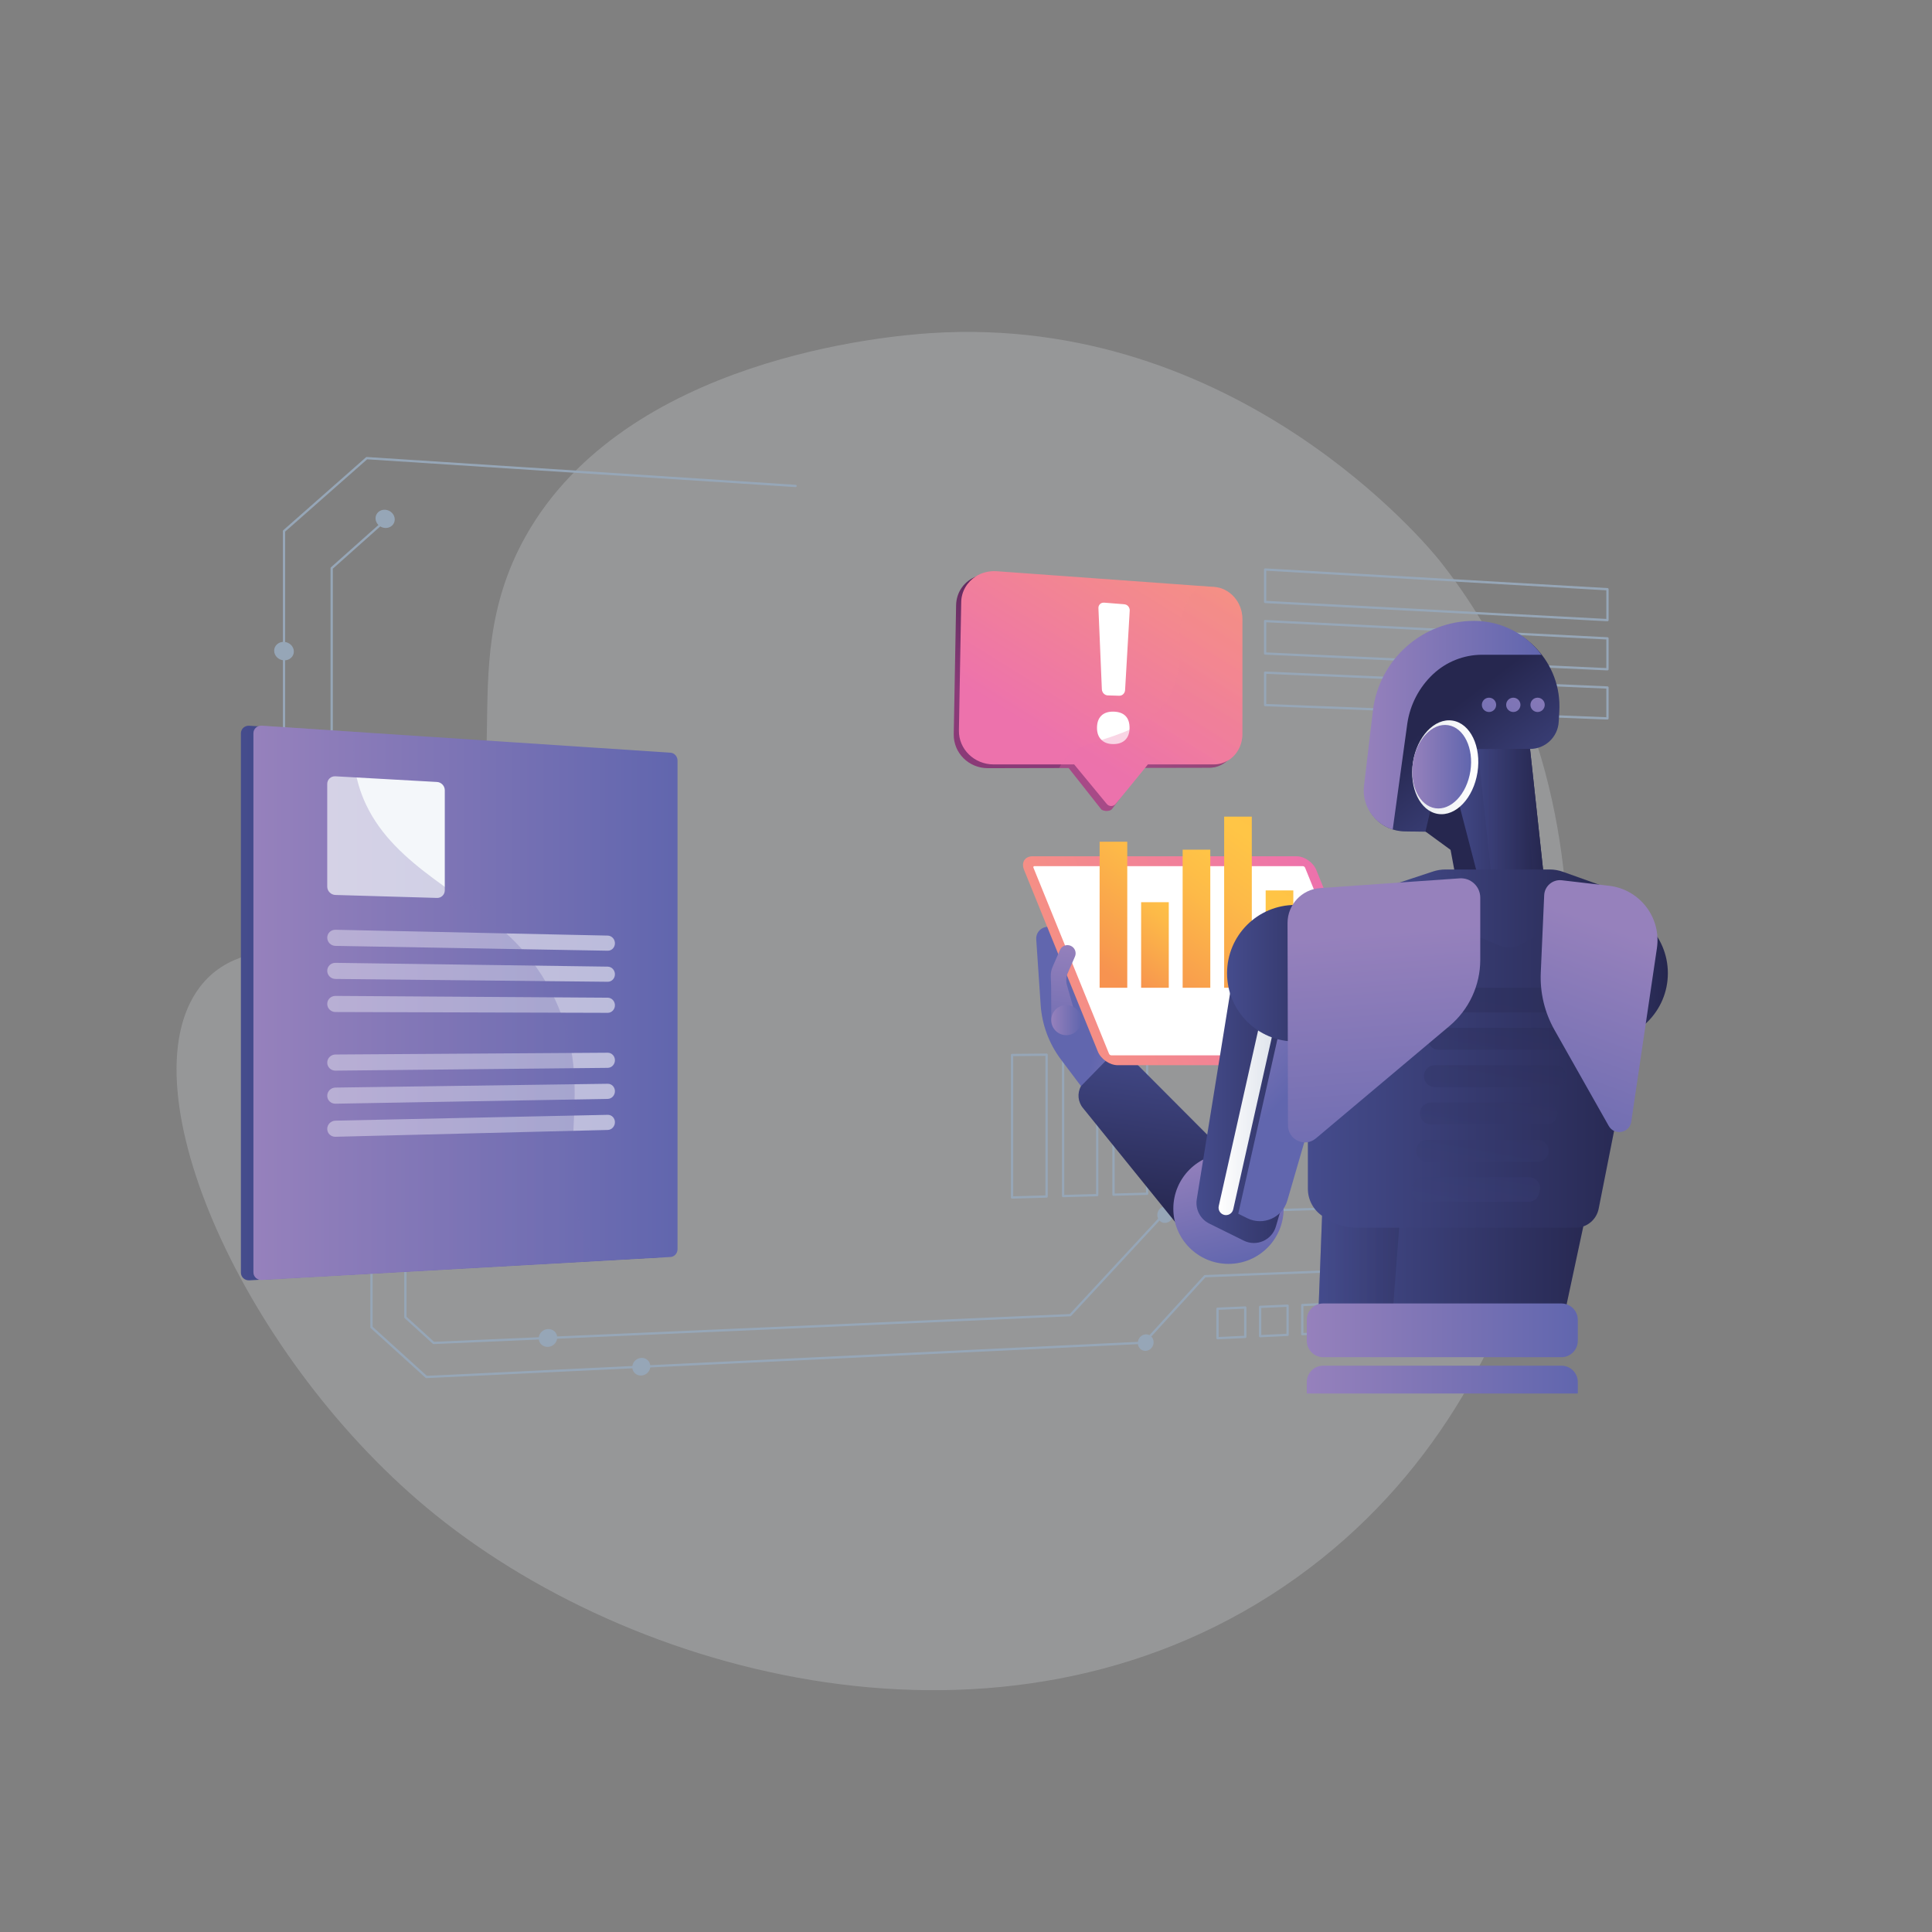 <?xml version="1.0" encoding="UTF-8"?>
<svg xmlns="http://www.w3.org/2000/svg" xmlns:xlink="http://www.w3.org/1999/xlink" viewBox="0 0 768 768">
  <rect x="0" y="0" width="768" height="768" fill="#808080" stroke="none"/>
  <defs>
    <style>.cls-1{fill:url(#linear-gradient-15);}.cls-2{fill:url(#linear-gradient-13);}.cls-3{fill:url(#linear-gradient-28);}.cls-4{fill:url(#linear-gradient-42);}.cls-5{fill:url(#linear-gradient-39);}.cls-5,.cls-6,.cls-7,.cls-8,.cls-9,.cls-10,.cls-11,.cls-12,.cls-13{mix-blend-mode:multiply;opacity:.3;}.cls-6{fill:url(#linear-gradient-38);}.cls-7{fill:url(#linear-gradient-40);}.cls-14{fill:url(#linear-gradient-2);}.cls-15{fill:url(#linear-gradient-43);}.cls-16{fill:url(#linear-gradient-25);}.cls-17{fill:url(#linear-gradient-10);}.cls-18{fill:url(#linear-gradient-12);}.cls-19{fill:url(#linear-gradient-27);}.cls-20{opacity:.2;}.cls-20,.cls-21{fill:#f4f7fa;}.cls-22{fill:#96a6b7;}.cls-23{fill:#fff;}.cls-8{fill:url(#linear-gradient-36);}.cls-24{fill:url(#linear-gradient-26);}.cls-25{opacity:.55;}.cls-26{fill:url(#linear-gradient-4);}.cls-27{fill:url(#linear-gradient-30);}.cls-28{fill:url(#linear-gradient-44);}.cls-29{fill:url(#linear-gradient-3);}.cls-30{fill:url(#linear-gradient-34);}.cls-31{fill:url(#linear-gradient-5);}.cls-9{fill:url(#linear-gradient-37);}.cls-10{fill:url(#linear-gradient-35);}.cls-32{fill:url(#linear-gradient-22);}.cls-33{fill:url(#linear-gradient-24);}.cls-34{isolation:isolate;}.cls-35{fill:url(#linear-gradient-33);}.cls-36{fill:url(#linear-gradient-8);}.cls-37{fill:url(#linear-gradient-14);}.cls-38{fill:url(#linear-gradient-29);}.cls-39{fill:url(#linear-gradient-20);}.cls-11{fill:url(#linear-gradient-31);}.cls-40{fill:url(#linear-gradient-17);}.cls-41{fill:url(#linear-gradient-7);}.cls-42{fill:url(#linear-gradient-9);}.cls-43{fill:url(#linear-gradient-11);}.cls-44{fill:url(#linear-gradient-19);}.cls-45{fill:url(#linear-gradient-6);}.cls-12{fill:url(#linear-gradient-46);}.cls-46{fill:url(#linear-gradient-21);}.cls-47{fill:url(#linear-gradient-45);}.cls-48{fill:url(#linear-gradient-32);}.cls-49{fill:url(#linear-gradient-41);}.cls-50{fill:url(#linear-gradient-16);}.cls-51{fill:url(#linear-gradient);}.cls-52{fill:url(#linear-gradient-23);}.cls-53{fill:url(#linear-gradient-18);}</style>
    <linearGradient id="linear-gradient" x1="95.764" y1="398.718" x2="264.568" y2="398.718" gradientUnits="userSpaceOnUse">
      <stop offset="0" stop-color="#454c8d"></stop>
      <stop offset=".996" stop-color="#26274f"></stop>
    </linearGradient>
    <linearGradient id="linear-gradient-2" x1="100.744" y1="398.64" x2="269.328" y2="398.64" gradientUnits="userSpaceOnUse">
      <stop offset="0" stop-color="#9681bc"></stop>
      <stop offset=".996" stop-color="#6166ae"></stop>
    </linearGradient>
    <linearGradient id="linear-gradient-3" x2="272.738" xlink:href="#linear-gradient-2"></linearGradient>
    <linearGradient id="linear-gradient-4" x1="472.167" y1="414.693" x2="436.773" y2="406.649" xlink:href="#linear-gradient-2"></linearGradient>
    <linearGradient id="linear-gradient-5" x1="465.029" y1="412.788" x2="455.342" y2="484.96" xlink:href="#linear-gradient"></linearGradient>
    <linearGradient id="linear-gradient-6" x1="585.79" y1="364.681" x2="701.98" y2="364.681" gradientTransform="translate(-306.216 32.428) scale(1 .958) skewX(21.296)" gradientUnits="userSpaceOnUse">
      <stop offset="0" stop-color="#f58f86"></stop>
      <stop offset="1" stop-color="#ed72ac"></stop>
    </linearGradient>
    <linearGradient id="linear-gradient-7" x1="425.733" y1="373.993" x2="418.615" y2="426.404" xlink:href="#linear-gradient-2"></linearGradient>
    <linearGradient id="linear-gradient-8" x1="417.882" y1="405.523" x2="429.827" y2="405.523" xlink:href="#linear-gradient-2"></linearGradient>
    <linearGradient id="linear-gradient-9" x1="489.92" y1="299.332" x2="421.414" y2="392.43" gradientUnits="userSpaceOnUse">
      <stop offset="0" stop-color="#fcb149"></stop>
      <stop offset=".056" stop-color="#fdba47"></stop>
      <stop offset=".145" stop-color="#fec246"></stop>
      <stop offset=".318" stop-color="#ffc546"></stop>
      <stop offset=".485" stop-color="#fdba48"></stop>
      <stop offset=".775" stop-color="#f89d4d"></stop>
      <stop offset=".866" stop-color="#f79350"></stop>
      <stop offset="1" stop-color="#f79350"></stop>
    </linearGradient>
    <linearGradient id="linear-gradient-10" x1="486.337" y1="338.647" x2="442.732" y2="397.905" xlink:href="#linear-gradient-9"></linearGradient>
    <linearGradient id="linear-gradient-11" x1="512.022" y1="315.726" x2="446.787" y2="404.379" xlink:href="#linear-gradient-9"></linearGradient>
    <linearGradient id="linear-gradient-12" x1="530.892" y1="305.943" x2="452.057" y2="413.077" xlink:href="#linear-gradient-9"></linearGradient>
    <linearGradient id="linear-gradient-13" x1="529.24" y1="345.279" x2="480.788" y2="411.125" xlink:href="#linear-gradient-9"></linearGradient>
    <linearGradient id="linear-gradient-14" x1="609.233" y1="331.466" x2="573.201" y2="284.234" xlink:href="#linear-gradient"></linearGradient>
    <linearGradient id="linear-gradient-15" x1="542.095" y1="288.274" x2="612.758" y2="288.274" xlink:href="#linear-gradient-2"></linearGradient>
    <linearGradient id="linear-gradient-16" x1="562.243" y1="377.023" x2="581.167" y2="345.969" xlink:href="#linear-gradient"></linearGradient>
    <linearGradient id="linear-gradient-17" x1="574.314" y1="324.627" x2="614.031" y2="324.627" xlink:href="#linear-gradient"></linearGradient>
    <linearGradient id="linear-gradient-18" x1="587.434" y1="324.627" x2="610.005" y2="324.627" xlink:href="#linear-gradient"></linearGradient>
    <linearGradient id="linear-gradient-19" x1="561.358" y1="304.998" x2="587.645" y2="304.998" gradientTransform="translate(787.648 -309.53) rotate(81.165)" gradientUnits="userSpaceOnUse">
      <stop offset=".273" stop-color="#eceff2"></stop>
      <stop offset="1" stop-color="#fff"></stop>
    </linearGradient>
    <linearGradient id="linear-gradient-20" x1="561.394" y1="304.778" x2="584.785" y2="304.778" gradientTransform="translate(786.231 -308.322) rotate(81.165)" xlink:href="#linear-gradient-2"></linearGradient>
    <linearGradient id="linear-gradient-21" x1="617.41" y1="251.079" x2="569.43" y2="305.839" xlink:href="#linear-gradient-2"></linearGradient>
    <linearGradient id="linear-gradient-22" x1="622.87" y1="255.869" x2="574.89" y2="310.63" xlink:href="#linear-gradient-2"></linearGradient>
    <linearGradient id="linear-gradient-23" x1="628.33" y1="260.659" x2="580.35" y2="315.42" xlink:href="#linear-gradient-2"></linearGradient>
    <linearGradient id="linear-gradient-24" x1="482.596" y1="455.978" x2="493.735" y2="503.44" xlink:href="#linear-gradient-2"></linearGradient>
    <linearGradient id="linear-gradient-25" x1="475.614" y1="437.351" x2="532.442" y2="437.351" xlink:href="#linear-gradient"></linearGradient>
    <linearGradient id="linear-gradient-26" x1="471.05" y1="400.888" x2="508.884" y2="438.721" xlink:href="#linear-gradient-2"></linearGradient>
    <linearGradient id="linear-gradient-27" x1="484.399" y1="435.046" x2="510.496" y2="435.046" gradientUnits="userSpaceOnUse">
      <stop offset="0" stop-color="#fff"></stop>
      <stop offset="1" stop-color="#d8dee8"></stop>
    </linearGradient>
    <linearGradient id="linear-gradient-28" x1="487.769" y1="386.871" x2="541.993" y2="386.871" xlink:href="#linear-gradient"></linearGradient>
    <linearGradient id="linear-gradient-29" x1="608.788" y1="386.871" x2="663" y2="386.871" xlink:href="#linear-gradient"></linearGradient>
    <linearGradient id="linear-gradient-30" x1="523.602" y1="493.491" x2="636.928" y2="493.491" xlink:href="#linear-gradient"></linearGradient>
    <linearGradient id="linear-gradient-31" x1="523.602" y1="493.491" x2="558.91" y2="493.491" xlink:href="#linear-gradient"></linearGradient>
    <linearGradient id="linear-gradient-32" x1="519.465" y1="528.824" x2="627.201" y2="528.824" xlink:href="#linear-gradient-2"></linearGradient>
    <linearGradient id="linear-gradient-33" x1="519.465" y1="548.407" x2="627.201" y2="548.407" xlink:href="#linear-gradient-2"></linearGradient>
    <linearGradient id="linear-gradient-34" x1="519.9" y1="421.161" x2="654.428" y2="421.161" xlink:href="#linear-gradient"></linearGradient>
    <linearGradient id="linear-gradient-35" x1="579.821" y1="510.91" x2="599.741" y2="398.36" xlink:href="#linear-gradient"></linearGradient>
    <linearGradient id="linear-gradient-36" x1="579.685" y1="510.875" x2="599.605" y2="398.327" xlink:href="#linear-gradient"></linearGradient>
    <linearGradient id="linear-gradient-37" x1="579.266" y1="510.772" x2="599.186" y2="398.224" xlink:href="#linear-gradient"></linearGradient>
    <linearGradient id="linear-gradient-38" x1="579.957" y1="510.945" x2="599.879" y2="398.39" xlink:href="#linear-gradient"></linearGradient>
    <linearGradient id="linear-gradient-39" x1="579.549" y1="510.841" x2="599.469" y2="398.294" xlink:href="#linear-gradient"></linearGradient>
    <linearGradient id="linear-gradient-40" x1="579.413" y1="510.806" x2="599.332" y2="398.26" xlink:href="#linear-gradient"></linearGradient>
    <linearGradient id="linear-gradient-41" x1="545.253" y1="361.159" x2="642.943" y2="361.159" xlink:href="#linear-gradient"></linearGradient>
    <linearGradient id="linear-gradient-42" x1="547.756" y1="370.646" x2="556.983" y2="488.754" xlink:href="#linear-gradient-2"></linearGradient>
    <linearGradient id="linear-gradient-43" x1="642.74" y1="369.416" x2="603.987" y2="473.68" xlink:href="#linear-gradient-2"></linearGradient>
    <linearGradient id="linear-gradient-44" x1="-980.174" y1="224.45" x2="-935.044" y2="297.006" gradientTransform="translate(-517.718) rotate(-180) scale(1 -1)" gradientUnits="userSpaceOnUse">
      <stop offset="0" stop-color="#321944"></stop>
      <stop offset="1" stop-color="#8a3a77"></stop>
    </linearGradient>
    <linearGradient id="linear-gradient-45" x1="-982.101" y1="223.342" x2="-937.168" y2="295.583" gradientTransform="translate(-517.718) rotate(-180) scale(1 -1)" xlink:href="#linear-gradient-6"></linearGradient>
    <linearGradient id="linear-gradient-46" x1="-1011.728" y1="241.515" x2="-970.713" y2="307.456" gradientTransform="translate(-517.718) rotate(-180) scale(1 -1)" xlink:href="#linear-gradient-6"></linearGradient>
  </defs>
  <g class="cls-34">
    <g id="Layer_27">
      <path class="cls-20" d="M572.367,222.972c-4.296-5.428-80.556-98.472-202.381-90.556-17.213,1.119-121.29,9.947-161.032,80.75-30.94,55.122,1.816,104.029-35.928,141.585-32.888,32.724-73.305,11.064-93.516,37.526-30.786,40.309,18.241,149.174,93.568,209.887,83.482,67.285,231.847,104,342.237,25.042,109.317-78.191,108.473-217.52,108.339-239.574-.181-29.839-.61-100.633-51.287-164.659Z"></path>
      <g id="AI_Disaster_Response_Planning">
        <path class="cls-22" d="M112.9,313.824c-.252,0-.456-.204-.456-.456v-102.248c0-.131.056-.255.154-.342l32.888-28.998c.091-.08.208-.12.331-.113l170.471,11.056c.251.016.441.233.425.484-.016.251-.228.446-.484.425l-170.282-11.044-32.592,28.737v102.042c0,.252-.204.456-.456.456Z"></path>
        <path class="cls-22" d="M131.851,301.638c-.252,0-.456-.204-.456-.456v-75.321c0-.13.055-.254.152-.34l21.253-18.944c.188-.168.476-.151.643.037.167.188.151.476-.037.643l-21.1,18.808v75.117c0,.252-.204.456-.456.456Z"></path>
        <path class="cls-22" d="M638.995,246.964c-.008,0-.016-0-.024-.001l-136.087-7.229c-.242-.013-.431-.213-.431-.455v-12.887c0-.126.052-.245.143-.331.091-.086.21-.131.339-.124l136.087,7.834c.241.014.429.214.429.455v12.281c0,.125-.051.244-.142.331-.085.081-.197.125-.314.125ZM503.363,238.848l135.175,7.18v-11.371l-135.175-7.782v11.972Z"></path>
        <path class="cls-22" d="M638.995,266.498c-.007,0-.014-0-.021-.001l-136.087-6.265c-.243-.011-.435-.212-.435-.455v-12.887c0-.125.051-.244.142-.33.09-.086.214-.134.337-.125l136.087,6.871c.242.012.433.212.433.455v12.281c0,.124-.051.244-.141.33-.085.081-.198.126-.315.126ZM503.363,259.343l135.175,6.223v-11.371l-135.175-6.825v11.973Z"></path>
        <path class="cls-22" d="M638.995,286.032c-.006,0-.012-0-.018-.001l-136.087-5.301c-.244-.009-.438-.21-.438-.455v-12.887c0-.124.051-.243.141-.329.09-.086.208-.133.335-.126l136.087,5.907c.244.011.436.211.436.455v12.281c0,.124-.051.242-.14.328-.085.082-.198.127-.316.127ZM503.363,279.837l135.175,5.266v-11.371l-135.175-5.868v11.973Z"></path>
        <path class="cls-22" d="M169.498,547.828c-.113,0-.222-.042-.306-.118l-21.831-19.773c-.095-.086-.15-.209-.15-.338v-49.907c0-.252.204-.456.456-.456s.456.204.456.456v49.705l21.542,19.511,284.935-13.617,24.041-26.295c.082-.09.197-.143.318-.148l93.613-3.663c.249-.005.463.186.473.437.01.251-.186.463-.437.473l-93.423,3.656-24.039,26.293c-.081.089-.194.142-.315.148l-285.31,13.635c-.007 0-.014 0-.022 0Z"></path>
        <path class="cls-22" d="M172.363,534.299c-.113,0-.223-.042-.307-.119l-11.214-10.213c-.095-.086-.149-.209-.149-.337v-37.975c0-.252.204-.456.456-.456s.456.204.456.456v37.774l10.927,9.951,252.711-11.028,37.299-40.255c.083-.089.198-.142.32-.146l129.617-3.945c.246-.018.461.19.469.442.008.251-.19.462-.442.469l-129.427,3.939-37.296,40.253c-.081.088-.194.14-.314.145l-253.086,11.044c-.007 0-.013.001-.02.001Z"></path>
        <path class="cls-22" d="M402.301,476.474c-.119,0-.233-.046-.318-.129-.088-.086-.138-.204-.138-.327v-56.639c0-.25.202-.453.452-.456l13.739-.121c.116-.008.238.046.325.132.086.086.135.202.135.324v56.379c0,.247-.196.449-.443.455l-13.739.38c-.004 0-.009 0-.013 0ZM416.041,475.638h.004-.004ZM402.757,419.831v55.719l12.828-.355v-55.477l-12.828.113Z"></path>
        <path class="cls-22" d="M422.6,475.912c-.119,0-.233-.046-.318-.129-.088-.086-.138-.204-.138-.327v-56.255c0-.25.202-.453.452-.456l13.554-.119c.125.007.238.046.325.132.086.086.135.202.135.324v55.999c0,.247-.196.449-.443.455l-13.554.375c-.004 0-.009 0-.013 0ZM436.155,475.081h.004-.004ZM423.056,419.653v55.336l12.643-.35v-55.096l-12.643.111Z"></path>
        <path class="cls-22" d="M442.626,475.358c-.119,0-.233-.046-.318-.129-.088-.086-.138-.203-.138-.327v-55.877c0-.25.202-.453.452-.456l13.373-.117c.12-.001.238.046.325.132.086.085.135.202.135.324v55.624c0,.247-.196.449-.443.455l-13.373.37c-.004 0-.009 0-.013 0ZM455.999,474.532h.004-.004ZM443.082,419.477v54.957l12.462-.345v-54.721l-12.462.11Z"></path>
        <path class="cls-22" d="M483.978,532.408c-.117,0-.23-.045-.314-.126-.09-.086-.141-.205-.141-.33v-11.707c0-.244.192-.445.436-.455l11.04-.482c.125-.006.245.04.335.126.09.086.141.205.141.329v11.663c0,.243-.191.444-.434.455l-11.04.526c-.007 0-.014.001-.022.001ZM484.434,520.681v10.793l10.129-.483v-10.753l-10.129.442ZM495.018,531.426h.004-.004Z"></path>
        <path class="cls-22" d="M500.924,531.6c-.117,0-.23-.045-.314-.126-.09-.086-.141-.205-.141-.33v-11.639c0-.244.192-.445.436-.455l10.912-.476c.121-.003.245.04.335.126.09.086.141.205.141.329v11.595c0,.243-.191.444-.434.455l-10.912.52c-.007 0-.015.001-.022.001ZM501.38,519.942v10.725l10.001-.477v-10.685l-10.001.436ZM511.836,530.625h.004-.004Z"></path>
        <path class="cls-22" d="M517.674,530.802c-.117,0-.23-.045-.314-.126-.09-.086-.141-.205-.141-.33v-11.572c0-.244.192-.445.436-.455l10.787-.471c.122-.004.245.04.335.126.09.086.141.205.141.329v11.529c0,.243-.191.444-.434.455l-10.787.514c-.007 0-.015.001-.022.001ZM518.13,519.211v10.658l9.876-.471v-10.618l-9.876.431ZM528.461,529.832h.004-.004Z"></path>
        <path class="cls-22" d="M466.292,482.757c0,1.808-1.396,3.317-3.12,3.372-1.726.055-3.127-1.369-3.127-3.181s1.401-3.321,3.127-3.372c1.724-.051,3.12,1.373,3.12,3.181Z"></path>
        <path class="cls-22" d="M458.581,533.557c0,1.812-1.404,3.35-3.137,3.435-1.735.085-3.144-1.319-3.144-3.135s1.408-3.354,3.144-3.436c1.733-.081,3.137,1.323,3.137,3.135Z"></path>
        <path class="cls-22" d="M221.491,531.7c0,1.959-1.639,3.62-3.664,3.711-2.027.091-3.672-1.427-3.672-3.39s1.645-3.625,3.672-3.711c2.024-.086,3.664,1.432,3.664,3.391Z"></path>
        <path class="cls-22" d="M258.515,543.119c0,1.936-1.601,3.583-3.579,3.68-1.98.097-3.587-1.397-3.587-3.338s1.607-3.588,3.587-3.681c1.978-.092,3.579,1.402,3.579,3.338Z"></path>
        <path class="cls-22" d="M156.918,206.476c0,1.998-1.707,3.522-3.814,3.403-2.11-.119-3.823-1.84-3.823-3.843s1.713-3.527,3.823-3.403c2.108.124,3.814,1.844,3.814,3.842Z"></path>
        <path class="cls-22" d="M116.809,258.986c0,2.023-1.749,3.594-3.909,3.508-2.163-.086-3.919-1.8-3.919-3.828s1.756-3.598,3.919-3.508c2.16.091,3.909,1.804,3.909,3.828Z"></path>
        <path class="cls-51" d="M261.792,299.221l-162.663-10.735c-1.857-.123-3.365,1.239-3.365,3.042v214.35c0,1.803,1.508,3.179,3.365,3.075l162.663-9.139c1.534-.086,2.776-1.481,2.776-3.115v-194.336c0-1.634-1.242-3.041-2.776-3.142Z"></path>
        <path class="cls-14" d="M266.556,299.209l-162.451-10.728c-1.855-.122-3.361,1.238-3.361,3.04v214.209c0,1.801,1.506,3.177,3.361,3.073l162.451-9.129c1.532-.086,2.773-1.48,2.773-3.113v-194.21c0-1.633-1.24-3.039-2.773-3.14Z"></path>
        <g class="cls-25">
          <path class="cls-23" d="M133.335,376.003l108.249,1.923c1.579.028,2.858-1.293,2.858-2.951s-1.278-3.03-2.858-3.063l-108.249-2.315c-1.795-.038-3.253,1.367-3.253,3.139s1.458,3.235,3.253,3.267Z"></path>
          <path class="cls-23" d="M241.584,384.256l-108.249-1.512c-1.795-.025-3.253,1.391-3.253,3.163s1.458,3.224,3.253,3.242l108.249,1.121c1.579.016,2.858-1.315,2.858-2.973s-1.278-3.02-2.858-3.042Z"></path>
          <path class="cls-23" d="M241.584,396.6l-108.249-.709c-1.795-.012-3.253,1.415-3.253,3.187s1.458,3.213,3.253,3.218l108.249.318c1.579.005,2.858-1.336,2.858-2.994s-1.278-3.01-2.858-3.021Z"></path>
          <path class="cls-23" d="M241.584,418.472l-108.249.713c-1.795.012-3.253,1.458-3.253,3.23s1.458,3.194,3.253,3.176l108.249-1.104c1.579-.016,2.858-1.373,2.858-3.031s-1.278-2.994-2.858-2.983Z"></path>
          <path class="cls-23" d="M241.584,430.816l-108.249,1.515c-1.795.025-3.253,1.482-3.253,3.254h0c0,1.772,1.458,3.183,3.253,3.151l108.249-1.906c1.579-.028,2.858-1.394,2.858-3.053h0c0-1.658-1.278-2.984-2.858-2.962Z"></path>
          <path class="cls-23" d="M241.584,443.16l-108.249,2.318c-1.795.038-3.253,1.506-3.253,3.278s1.458,3.172,3.253,3.127l108.249-2.709c1.579-.04,2.858-1.416,2.858-3.074s-1.278-2.975-2.858-2.941Z"></path>
        </g>
        <path class="cls-21" d="M173.718,310.845l-40.383-2.253c-1.795-.1-3.253,1.255-3.253,3.027v40.838c0,1.772,1.458,3.251,3.253,3.304l40.383,1.179c1.711.05,3.095-1.308,3.095-3.034v-39.764c0-1.726-1.384-3.201-3.095-3.297Z"></path>
        <g class="cls-13">
          <path class="cls-29" d="M227.911,423.326c-1.924-18.296-10.245-35.914-23.235-48.995-18.683-18.815-47.389-29.539-59.188-54.534-4.391-9.302-5.695-19.095-4.948-28.91l-36.435-2.406c-1.855-.122-3.361,1.238-3.361,3.04v214.209c0,1.801,1.506,3.177,3.361,3.073l132.107-7.424c-4.764-9.043-7.585-19.437-8.393-29.971-1.224-15.957,1.765-32.167.092-48.081Z"></path>
        </g>
        <path class="cls-26" d="M437.332,441.873l-15.585-20.703c-4.734-6.289-7.537-13.822-8.066-21.679l-1.76-26.121c-.158-2.348,1.47-4.441,3.782-4.861l4.27-.776,33.242,62.994-15.883,11.147Z"></path>
        <path class="cls-31" d="M490.161,469.616l-8.936,16.041c-2.726,4.894-9.491,5.563-13.121,1.298l-37.541-46.419c-2.089-2.454-2.434-5.949-.865-8.764l12.784-13.088c.934-1.677,3.22-1.977,4.554-.597l41.882,42.022c2.462,2.548,2.967,6.41,1.242,9.507Z"></path>
        <path class="cls-45" d="M549.118,423.43h-104.853c-3.12,0-6.635-2.427-7.851-5.421l-29.335-72.213c-1.216-2.994.327-5.421,3.447-5.421h104.853c3.12,0,6.635,2.427,7.851,5.421l29.335,72.213c1.216,2.994-.327,5.421-3.447,5.421Z"></path>
        <path class="cls-23" d="M440.861,418.892l-30.052-73.978c-.138-.34.037-.615.391-.615h106.693c.354,0,.752.275.89.615l30.052,73.979c.138.339-.037.614-.391.614h-106.693c-.354,0-.752-.275-.89-.615Z"></path>
        <path class="cls-41" d="M424.498,408.053c-1.418,0-6.179-1.672-6.587-3.104l-.064-11.646c.035-4.541-.633-6.189.607-9.031l2.886-6.618c.719-1.65,2.639-2.402,4.286-1.683,1.648.72,2.4,2.642,1.681,4.292l-2.887,6.618c-.636,1.458-.747,3.105-.311,4.636l3.521,12.382c.493,1.731-.51,3.535-2.239,4.028-.298.085-.598.126-.893.126Z"></path>
        <path class="cls-36" d="M429.8,406.097c-.317,3.288-3.235,5.696-6.518,5.379-3.283-.317-5.688-3.239-5.371-6.526.317-3.288,3.235-5.696,6.518-5.379,3.283.317,5.688,3.239,5.372,6.526Z"></path>
        <rect class="cls-42" x="437.116" y="334.599" width="10.989" height="58.052"></rect>
        <rect class="cls-17" x="453.618" y="358.639" width="10.989" height="34.012"></rect>
        <rect class="cls-43" x="470.12" y="337.757" width="10.989" height="54.894"></rect>
        <rect class="cls-18" x="486.621" y="324.627" width="10.989" height="68.023"></rect>
        <rect class="cls-2" x="503.123" y="353.959" width="10.989" height="38.692"></rect>
        <path class="cls-37" d="M585.155,330.917l-26.5-.41c-9.62,0-17.085-8.002-15.95-17.567l3.542-29.866c2.419-20.401,19.694-35.766,40.211-35.766h0c19.212,0,34.476,16.168,33.396,35.376l-.238,4.242c-.34,6.054-5.343,10.789-11.398,10.789h-16.201l-6.86,33.201Z"></path>
        <path class="cls-1" d="M569.577,268.081c5.297-5.014,12.31-7.808,19.599-7.808h23.582c-6.084-8.15-15.79-13.467-26.801-13.467h-0c-20.517,0-37.791,15.365-40.21,35.766l-3.542,29.866c-.926,7.81,4.169,15.122,11.425,17.303l5.813-42.236c1.116-7.427,4.684-14.265,10.134-19.425Z"></path>
        <polygon class="cls-50" points="574.314 297.715 566.651 330.542 576.627 337.84 579.179 351.538 614.031 351.538 608.216 297.715 574.314 297.715"></polygon>
        <polygon class="cls-40" points="574.314 297.715 588.263 351.377 614.031 351.538 608.216 297.715 574.314 297.715"></polygon>
        <g class="cls-13">
          <polygon class="cls-53" points="604.191 297.715 587.434 297.715 593.248 351.539 610.005 351.539 604.191 297.715"></polygon>
        </g>
        <ellipse class="cls-44" cx="574.502" cy="304.998" rx="18.774" ry="12.975" transform="translate(184.888 825.841) rotate(-81.165)"></ellipse>
        <ellipse class="cls-39" cx="573.089" cy="304.778" rx="16.705" ry="11.545" transform="translate(183.907 824.257) rotate(-81.165)"></ellipse>
        <path class="cls-46" d="M594.746,280.189c0,1.571-1.272,2.845-2.842,2.845s-2.842-1.274-2.842-2.845,1.272-2.846,2.842-2.846,2.842,1.274,2.842,2.846Z"></path>
        <path class="cls-32" d="M604.403,280.189c0,1.571-1.272,2.845-2.842,2.845s-2.842-1.274-2.842-2.845,1.272-2.846,2.842-2.846,2.842,1.274,2.842,2.846Z"></path>
        <path class="cls-52" d="M614.06,280.189c0,1.571-1.272,2.845-2.842,2.845s-2.842-1.274-2.842-2.845,1.272-2.846,2.842-2.846,2.842,1.274,2.842,2.846Z"></path>
        <ellipse class="cls-33" cx="488.341" cy="480.458" rx="21.924" ry="21.953"></ellipse>
        <path class="cls-16" d="M480.692,486.387l13.718,6.782c5.08,2.511,11.192-.178,12.78-5.624l25.251-86.609-41.161-20.351-15.549,96.162c-.639,3.955,1.373,7.865,4.96,9.639Z"></path>
        <path class="cls-24" d="M492.229,482.487l20.196-90.056,20.941,10.353-21.631,74.461c-1.972,6.788-9.589,10.145-15.92,7.015l-3.586-1.773Z"></path>
        <path class="cls-19" d="M489.994,481.384c-.589,1.194-1.936,1.877-3.291,1.572-1.59-.357-2.589-1.938-2.232-3.529l20.196-90.056c.356-1.592,1.935-2.593,3.525-2.235,1.59.357,2.589,1.937,2.232,3.529l-20.196,90.056c-.052.235-.132.457-.234.663Z"></path>
        <ellipse class="cls-3" cx="514.881" cy="386.871" rx="27.106" ry="27.142"></ellipse>
        <ellipse class="cls-38" cx="635.894" cy="386.871" rx="27.106" ry="27.142"></ellipse>
        <polygon class="cls-27" points="526.719 452.328 523.602 534.653 619.299 534.653 636.928 452.328 526.719 452.328"></polygon>
        <polygon class="cls-11" points="526.719 452.328 523.602 534.653 552.638 534.653 558.91 452.328 526.719 452.328"></polygon>
        <path class="cls-48" d="M620.685,518.148h-94.704c-3.599,0-6.516,2.921-6.516,6.525v8.303c0,3.604,2.917,6.525,6.516,6.525h94.704c3.599,0,6.516-2.921,6.516-6.525v-8.303c0-3.604-2.918-6.525-6.516-6.525Z"></path>
        <path class="cls-35" d="M620.685,542.876h-94.704c-3.599,0-6.516,2.921-6.516,6.525v4.536h107.736v-4.536c0-3.604-2.918-6.525-6.516-6.525Z"></path>
        <path class="cls-30" d="M519.9,394.406v78.153c0,4.425,2.244,8.547,5.959,10.944l1.589,1.026c3.559,2.296,7.703,3.518,11.937,3.518h86.909c4.477,0,8.33-3.168,9.201-7.565l18.932-95.511-11.485-30.693h-110.043l-13,40.129Z"></path>
        <path class="cls-10" d="M611.28,453.101h-43.997c-2.231,0-4.1,1.688-4.33,3.909v0c-.266,2.571,1.748,4.808,4.33,4.808h43.997c2.026,0,3.784-1.399,4.241-3.376v-0c.632-2.732-1.44-5.342-4.241-5.342Z"></path>
        <path class="cls-8" d="M614.711,438.265h-45.891c-2.231,0-4.1,1.688-4.33,3.909h0c-.266,2.571,1.748,4.809,4.33,4.809h45.891c2.026,0,3.784-1.399,4.241-3.376v-0c.632-2.732-1.44-5.342-4.241-5.342Z"></path>
        <path class="cls-9" d="M625.26,392.65h-51.718c-2.23,0-4.1,1.688-4.33,3.909l-.115,1.108c-.266,2.571,1.748,4.809,4.33,4.809h51.576c2.026,0,3.784-1.399,4.241-3.376l.256-1.108c.632-2.732-1.44-5.342-4.241-5.342Z"></path>
        <path class="cls-6" d="M607.849,467.937h-42.102c-2.23,0-4.1,1.688-4.33,3.909l-.115,1.108c-.266,2.571,1.748,4.808,4.33,4.808h41.961c2.026,0,3.784-1.399,4.241-3.376l.256-1.108c.632-2.732-1.44-5.342-4.241-5.342Z"></path>
        <path class="cls-5" d="M618.141,423.43h-47.786c-2.231,0-4.1,1.688-4.33,3.909v0c-.266,2.571,1.748,4.808,4.33,4.808h47.786c2.026,0,3.784-1.399,4.241-3.376l0-0c.632-2.732-1.44-5.342-4.241-5.342Z"></path>
        <path class="cls-7" d="M621.572,408.594h-49.681c-2.231,0-4.1,1.688-4.33,3.909-.266,2.571,1.748,4.809,4.33,4.809h49.681c2.026,0,3.784-1.399,4.241-3.376.632-2.732-1.44-5.342-4.241-5.342Z"></path>
        <path class="cls-49" d="M621.301,346.549c-1.696-.605-3.483-.915-5.283-.915h-41.429c-1.673,0-3.335.267-4.924.792l-24.412,8.058,50.949,21.463c2.653,1.117,5.67.959,8.192-.43l38.549-21.239-21.642-7.728Z"></path>
        <path class="cls-4" d="M524.753,353.034l55.452-3.877c4.444-.311,8.221,3.216,8.221,7.677v24.712c0,10.155-4.484,19.79-12.249,26.321l-53.101,44.663c-4.381,3.685-11.065.575-11.078-5.154l-.179-80.423c-.016-7.324,5.638-13.408,12.934-13.918Z"></path>
        <path class="cls-15" d="M613.838,355.88l-1.359,30.78c-.351,7.946,1.538,15.831,5.45,22.754l21.56,38.146c2.26,3.998,8.293,2.874,8.964-1.671l10.194-68.975c1.795-12.148-6.798-23.375-18.979-24.797l-18.837-2.199c-3.617-.422-6.832,2.318-6.993,5.961Z"></path>
        <path class="cls-28" d="M380.067,240.605l-.938,51.225c-.137,7.48,5.945,13.549,13.612,13.53l28.351-.059,3.73-.006,13.006,16.47c.992.794,3.382.829,4.194-.164l1.972-2.633,10.271-13.736.938-.005,25.552-.05c2.738-.008,5.082-1.019,7.045-2.713,2.595-2.224,4.089-5.631,4.09-9.442l.014-45.903c.002-6.582-4.876-12.262-11.163-12.705l-5.345-.381-81.559-5.742c-2.067-.143-3.917.164-5.699.833-4.732,1.782-7.974,6.144-8.072,11.481Z"></path>
        <path class="cls-47" d="M382.102,239.315l-.918,51.048c-.134,7.454,6.148,13.507,13.762,13.503l26.797.004,5.254-.002,12.944,15.694c.941,1.136,2.629,1.129,3.562-.013l.483-.581,11.214-13.741,1.114-1.364,26.334-.003c1.923-.003,3.639-.506,5.224-1.396,3.63-2.019,5.993-6.057,5.993-10.702v-45.755c0-6.566-4.922-12.236-11.179-12.686l-6.13-.442-80.293-5.804c-3.058-.221-6.032.554-8.349,2.046-3.374,2.165-5.734,5.859-5.812,10.193Z"></path>
        <path class="cls-23" d="M444.892,276.567l-4.532-.134c-1.264-.037-2.3-1.14-2.355-2.431l-1.364-32.257c-.028-.661.213-1.204.666-1.647.453-.442,1.077-.58,1.727-.528l7.756.621c.635.051,1.24.27,1.672.775.432.505.655,1.108.618,1.753l-1.84,31.611c-.074,1.271-1.105,2.275-2.349,2.238Z"></path>
        <path class="cls-23" d="M437.823,284.462c1.144-1.095,2.744-1.62,4.794-1.577,2.112.044,3.709.618,4.796,1.718,1.085,1.097,1.618,2.697,1.603,4.802-.015,2.031-.584,3.601-1.71,4.713-1.131,1.116-2.727,1.671-4.795,1.665-2.03-.006-3.617-.591-4.755-1.755-1.141-1.168-1.704-2.762-1.685-4.778.019-2.091.605-3.688,1.752-4.787Z"></path>
        <path class="cls-12" d="M421.04,305.301l3.756-.006,13.019,16.47c.991.794,3.389.829,4.2-.164l1.975-2.633,11.211-13.741,25.552-.05c2.738-.008,5.155-1.019,7.118-2.713,3.63-2.019,5.993-6.057,5.993-10.702v-45.755c0-6.566-4.922-12.236-11.179-12.686l-6.13-.442c-.387.367-.739.747-1.101,1.155-4.131,4.542-7.068,11.29-6.576,21.31,1.46,29.983-18.241,34.786-36.16,40.406-5.574,1.751-8.932,4.778-10.914,8.12-.281.47-.531.947-.765,1.431Z"></path>
      </g>
    </g>
  </g>
</svg>
